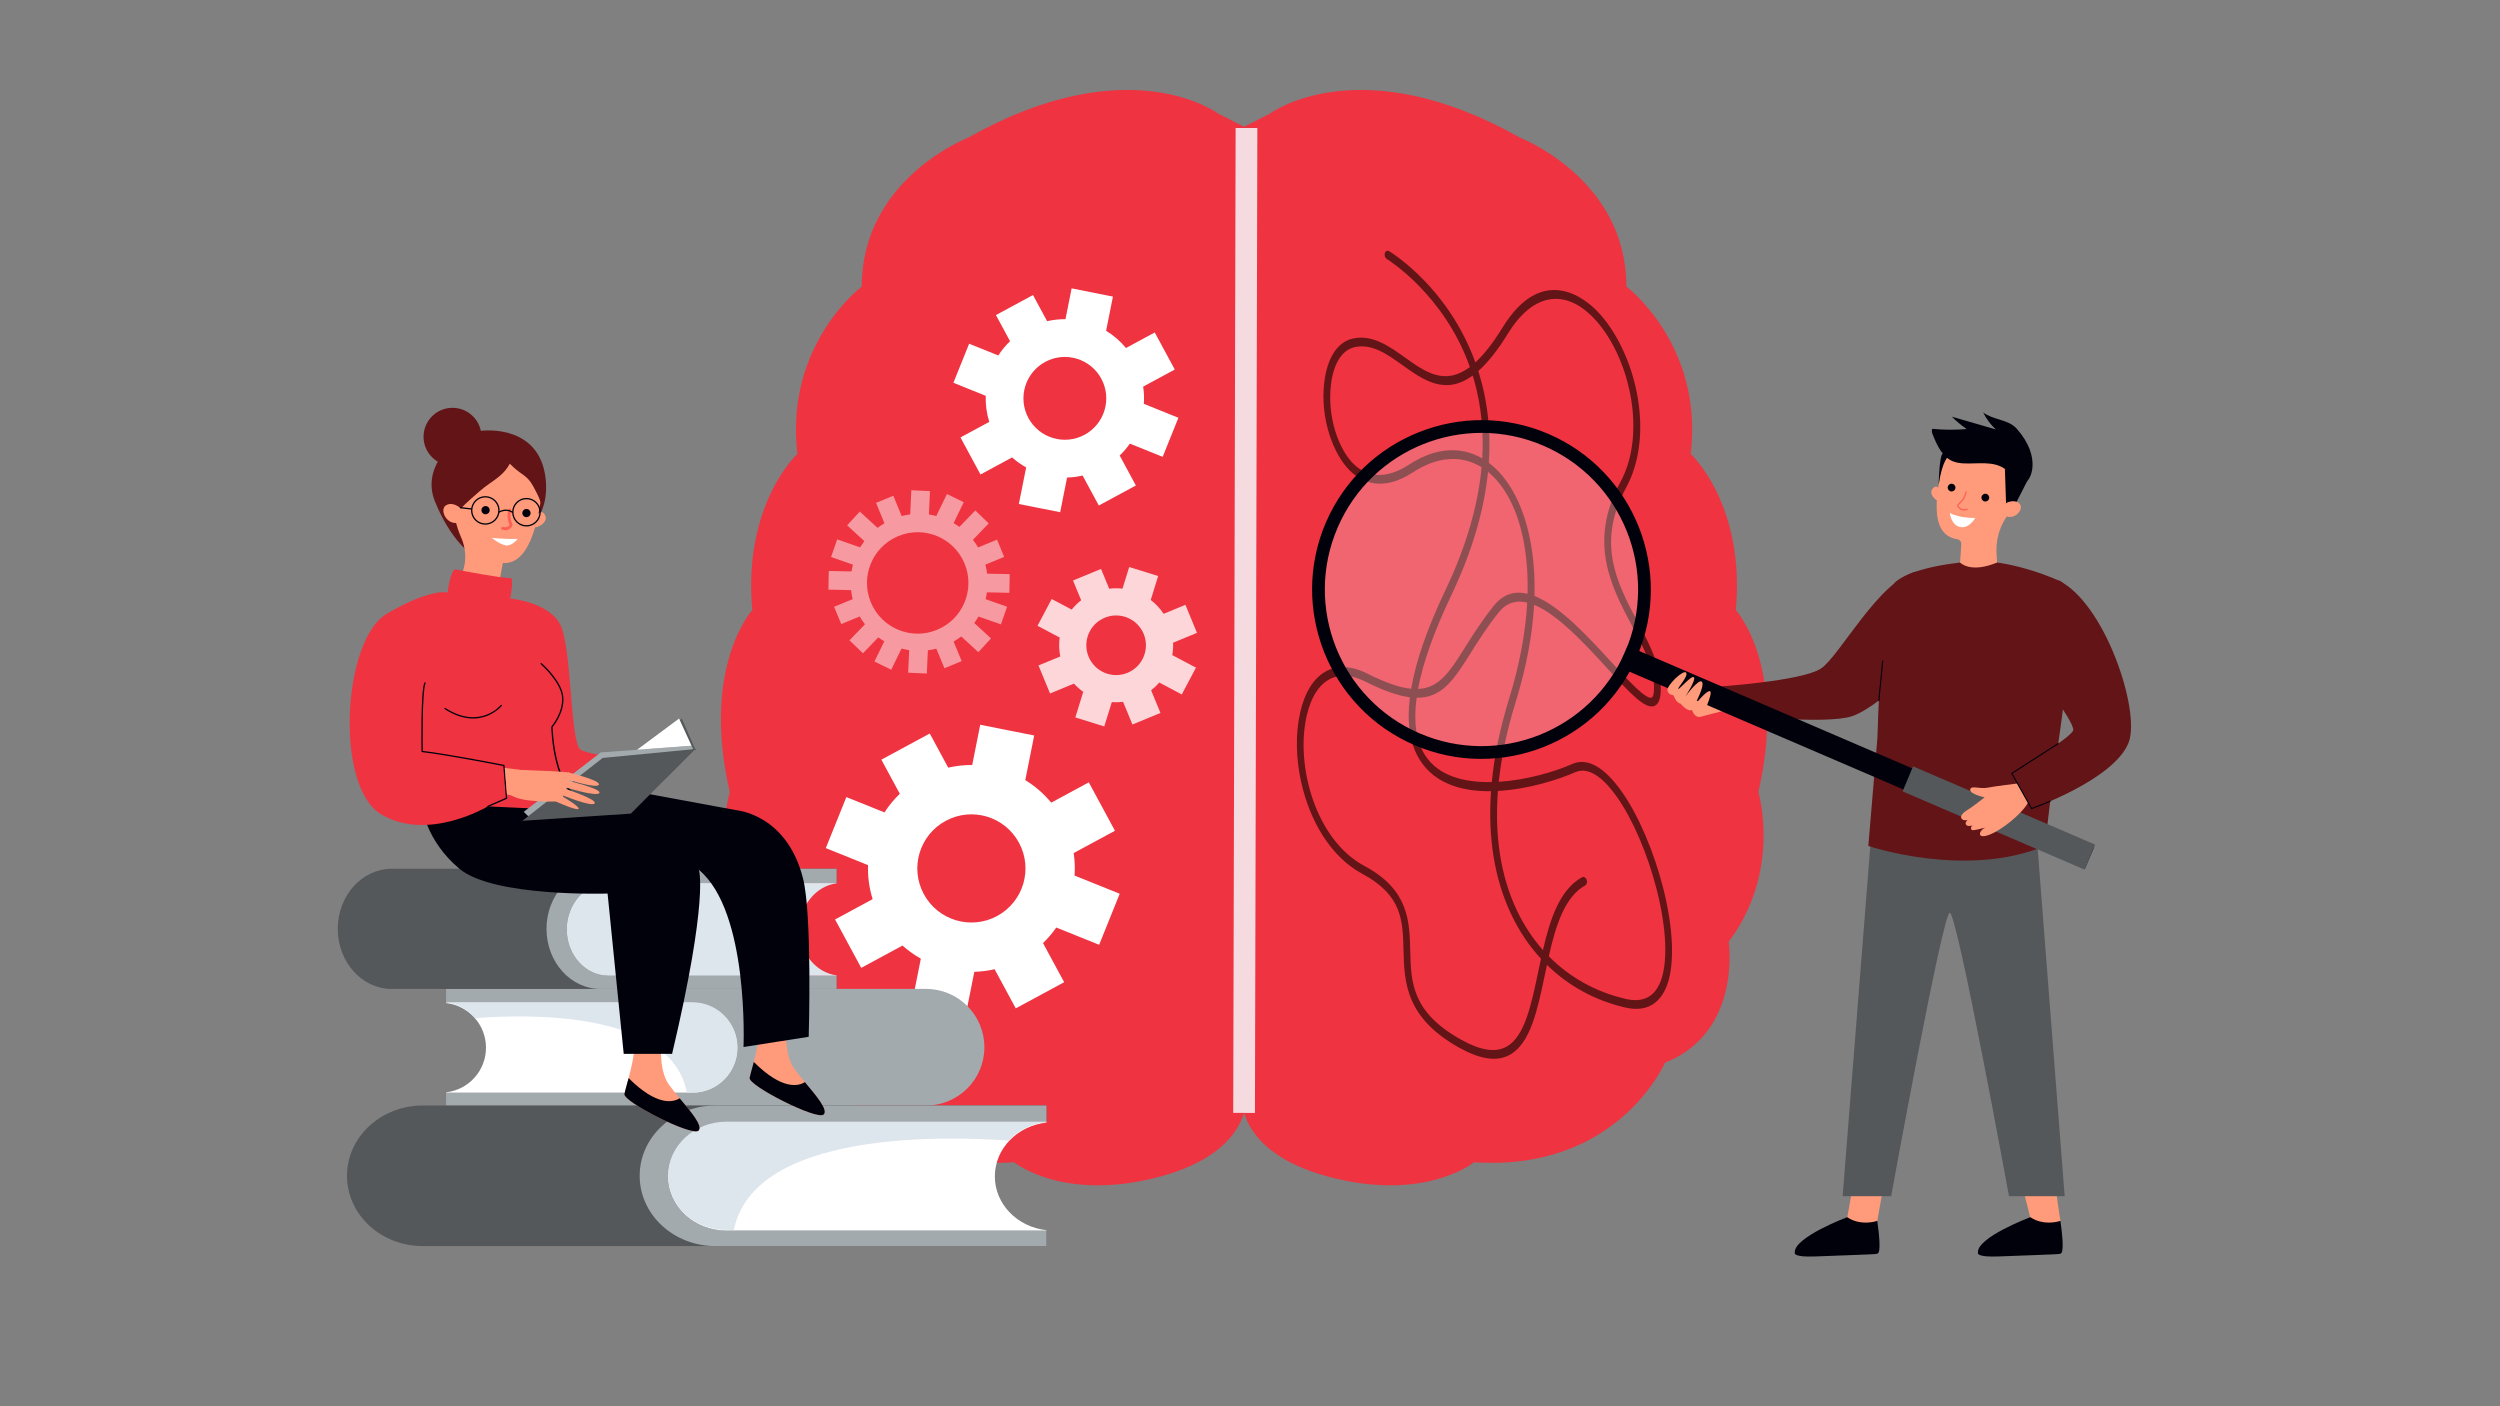 <?xml version="1.0" encoding="UTF-8"?>
<svg id="Capa_1" data-name="Capa 1" xmlns="http://www.w3.org/2000/svg" viewBox="0 0 1920 1080">
  <rect x="0" y="0" width="1920" height="1080" fill="#808080" stroke="none"/>
  <defs>
    <style>
      .cls-1 {
        fill: #dde5ed;
      }

      .cls-2 {
        fill: #621417;
      }

      .cls-3 {
        fill: #ff9b7a;
      }

      .cls-4, .cls-5 {
        fill: #fff;
      }

      .cls-6 {
        fill: #ff5f55;
      }

      .cls-7 {
        opacity: .3;
      }

      .cls-7, .cls-8 {
        fill: #f5dadf;
      }

      .cls-9 {
        fill: #54585a;
      }

      .cls-5 {
        opacity: .8;
      }

      .cls-10 {
        fill: #ef3340;
      }

      .cls-11 {
        fill: #a2aaad;
      }

      .cls-12 {
        fill: #01010c;
      }

      .cls-13 {
        opacity: .5;
      }
    </style>
  </defs>
  <g>
    <path class="cls-10" d="M975.39,87.2s68.44-51.21,192.07,18.58c0,0,81.59,31.46,81.59,114.29,0,0,59.34,44.51,49.45,128.57,0,0,41.97,38.51,34.62,119.92,0,0,39.56,43.27,17.31,139.7,0,0,18.11,60.45-22.76,114.97,0,0,10.18,69.56-48.94,92.89,0,0-36.19,83.9-146.67,76.48,0,0-37.54,30.91-111.71,11.13-74.18-19.78-66.73-65.43-66.73-65.43V98.29l21.78-11.09Z"/>
    <path class="cls-10" d="M935.49,87.2s-68.44-51.21-192.07,18.58c0,0-81.59,31.46-81.59,114.29,0,0-59.34,44.51-49.45,128.57,0,0-41.97,38.51-34.62,119.92,0,0-39.56,43.27-17.31,139.7,0,0-18.11,60.45,22.76,114.97,0,0-10.18,69.56,48.94,92.89,0,0,36.19,83.9,146.67,76.48,0,0,37.54,30.91,111.71,11.13,74.18-19.78,66.73-65.43,66.73-65.43V98.29l-21.78-11.09Z"/>
    <rect class="cls-8" x="578.15" y="468.15" width="756.41" height="16.69" transform="translate(477.55 1431.69) rotate(-89.86)"/>
    <path class="cls-2" d="M999.27,600.53c-4.09-18.53-4.39-37.57-.67-53.65,7.08-30.64,26.76-42,51.35-29.64,14.3,7.19,25.14,10.88,33.82,11.73,3.59-21.2,12.36-46.46,26.27-75.64,15.79-33.12,25.07-64.71,27.8-94.5-15.4-9.58-33.97-8.35-52.87,4.01-23.29,15.22-39.19,7.55-48.43-1.57-12.22-12.06-22.85-39.16-19.51-67.6,2.21-18.81,10.19-31.08,21.88-33.66,15.07-3.32,27.85,5.8,40.21,14.62,15.54,11.09,30.47,21.74,49.75,7.23-19.83-55.9-63.29-82.65-63.75-82.93-1.35-.82-2.07-2.82-1.59-4.48.47-1.66,1.96-2.34,3.31-1.53,1.97,1.18,45.41,27.86,66.25,85.42,6.42-5.87,13.32-14.53,20.88-26.81,30.46-49.49,63.22-22.24,72.53-12.71,14.31,14.65,25.75,38.16,30.6,62.87,5.35,27.3,2.44,53.14-8.22,72.77-23.17,42.7-6.95,73.34,8.74,102.96,9.56,18.06,18.59,35.11,17.83,53.62-.25,6.03-1.82,9.74-4.68,11.04-7.06,3.2-19.32-10.17-36.28-28.68-16.99-18.54-38.01-41.47-56.3-48.89-1.24,22.1-5.63,47.17-14.26,75.01-6.57,21.19-10.86,41.57-12.88,60.9,21.4-1.33,43.19-7.78,56.5-13.69,11.39-5.06,24.42,2.16,37.7,20.87,12.99,18.3,25.05,46.43,32.28,75.25,7.69,30.68,8.71,57.53,2.79,73.67-3.81,10.37-12.45,21.8-32,17.28-23.29-5.37-43.78-16.63-60.27-32.78-.53,2.5-1.06,5-1.58,7.5-5.68,27.1-11.04,52.69-26.84,61.5-9.77,5.45-22.4,3.74-38.61-5.22-41.83-23.12-42.52-50.82-43.12-75.26-.56-22.57-1.04-42.07-31.66-58.46-24.53-13.13-40.49-41.21-46.95-70.54ZM1082.8,535.51c-9.3-1.17-20.47-5.15-34.22-12.06-21.86-10.99-38.68-1.26-44.99,26.03-8.94,38.66,6.98,95.58,44.11,115.46,34.21,18.31,34.8,42.14,35.36,65.18.6,24.38,1.17,47.4,39.48,68.57,14.78,8.17,26.08,9.85,34.54,5.13,13.85-7.73,18.94-32.02,24.33-57.75.68-3.24,1.36-6.5,2.07-9.74-9.21-9.99-17-21.63-23.14-34.71-12.63-26.93-17.71-58.72-15.23-93.97-21.59.27-42.56-5.35-54.31-23.44-7.84-12.08-10.5-28.35-8-48.68ZM1131.04,288.41c-21.12,15.43-37.76,3.56-54-8.02-12.04-8.59-23.42-16.71-36.67-13.78-9.67,2.13-16.3,12.63-18.2,28.81-3.02,25.72,6.37,50.01,17.2,60.71,11.42,11.28,26.23,11.5,42.83.66,19.87-12.98,39.53-14.45,56.15-4.74,1.22-20.76-.81-40.61-6.08-59.48-.39-1.4-.8-2.79-1.22-4.16ZM1087.98,535.87c-2.54,18.83-.33,33.66,6.63,44.39,10.27,15.81,30.12,20.8,51.08,20.36,1.98-20.4,6.44-41.89,13.36-64.22,7.91-25.51,12.58-50.49,13.83-73.63-8.21-1.94-15.69-.12-21.77,7.45-9.02,11.23-15.71,21.88-21.61,31.26-9.53,15.17-17.07,27.15-28.71,32.04-3.83,1.61-8.06,2.4-12.81,2.34ZM1142.81,362.38c-3.04,30.09-12.47,61.81-28.26,94.92-13.31,27.91-21.81,51.89-25.48,71.82,16.46-.73,24.5-13.52,36.25-32.21,5.98-9.51,12.76-20.29,21.96-31.76,7.41-9.23,16.3-11.42,25.87-9.12.19-7.43.01-14.65-.54-21.61-2.15-27.35-9.77-49.58-22.03-64.28-2.46-2.95-5.06-5.54-7.78-7.76ZM1150.4,607.45c-2.64,34.39,2.14,65.26,14.31,91.21,5.43,11.57,12.25,21.96,20.27,31,5.56-24.14,13-46.48,30.01-55.92,1.26-.7,2.84.13,3.53,1.84.7,1.72.24,3.66-1.01,4.36-15.78,8.76-22.69,30.83-28.03,54.52,15.98,16.16,36.12,27.42,59.15,32.74,13.31,3.07,22.38-1.68,26.94-14.13,5.4-14.71,4.31-39.82-2.97-68.89-6.98-27.83-18.56-54.9-30.99-72.41-8.09-11.4-20.18-23.89-31.86-18.7-12.26,5.45-35.75,13.09-59.34,14.38ZM1139.55,300.67c3.87,17.54,5.15,35.8,3.85,54.74,3.68,2.77,7.19,6.13,10.48,10.08,14.59,17.5,25.8,48.75,24.59,92.23,19.61,7.7,41.4,31.48,59.08,50.77,12.53,13.67,26.72,29.16,30.99,27.23,1.31-.6,1.64-3.91,1.72-5.83.66-16.14-7.83-32.19-16.82-49.17-15.95-30.13-34.03-64.27-8.93-110.53,20.95-38.61,6.22-98.54-20.94-126.33-22.24-22.76-46.69-18.2-65.4,12.19-8.21,13.34-15.78,22.66-22.84,28.9.62,1.95,1.22,3.94,1.78,5.96.9,3.23,1.72,6.49,2.44,9.77Z"/>
  </g>
  <g>
    <polygon class="cls-3" points="1307.27 550.13 1334.92 542.98 1316.91 529.53 1301.65 526.34 1294.23 535.18 1307.27 550.13"/>
    <path class="cls-3" d="M1425.69,894.9s-6.85,40.07-7.11,40.56c-.27.49,2.5,4.78,2.5,4.78l10.81,1.94,9.87-4.54s5.7-32.3,6.73-37.33c1.03-5.03-22.8-5.41-22.8-5.41Z"/>
    <path class="cls-12" d="M1441.76,937.65s-12.46,4.36-23.12-2.85c0,0-41.5,15.56-40.24,27.38,0,0-1.77,3.52,16.21,2.76,17.98-.76,45.93-1.56,46.68-1.98.75-.42,4.27,1.48.46-25.32Z"/>
    <path class="cls-3" d="M1548.92,894.9s10.58,40.07,10.31,40.56c-.27.49,2.5,4.78,2.5,4.78l10.81,1.94,9.87-4.54s-5.38-32.96-4.35-37.99c1.03-5.03-29.15-4.75-29.15-4.75Z"/>
    <path class="cls-12" d="M1582.42,937.65s-12.46,4.36-23.12-2.85c0,0-41.5,15.56-40.24,27.38,0,0-1.77,3.52,16.21,2.76,17.98-.76,45.93-1.56,46.68-1.98.75-.42,4.27,1.48.46-25.32Z"/>
    <path class="cls-9" d="M1436.83,644.44l-21.68,274.22h37.26s39.39-216.69,44.98-217.64c5.59-.95,45.51,217.64,45.51,217.64h42.77l-21.86-281.32-126.98,7.1Z"/>
    <path class="cls-2" d="M1520.93,430.77s-46.12,1.6-64.8,15.79c-11.62,8.82-14.27,120.12-14.27,120.12l-6.98,83.01s74.77,25.33,135.59,0l6.62-55.51s24.03-139.53,5.33-147.77c-35.51-15.64-61.49-15.64-61.49-15.64Z"/>
    <g>
      <g>
        <path class="cls-3" d="M1490.25,376.69s-2.24-4.15-4.43-2.75c-5.6,3.59-.85,9.29,2.53,10.77l1.9-8.02Z"/>
        <path class="cls-3" d="M1490.4,362.14h.03c.02-.4.04-.82.08-1.23,1.67-18.35,18.49-31.67,36.99-28.75,15.41,2.43,26.97,15.93,27,31.53,0,5.79-1.49,11.16-4.09,15.79-3.64,7.2-6.82,13.35-10.06,18.41-5.36,8.37-7.72,18.31-6.96,28.22l.4,5.87c-20.57,8.66-28.44.05-28.44.05l.92-14.12c.12-1.84-1.2-3.45-3.02-3.74-.01,0-.02,0-.03,0-24.19-3.8-13.82-41.06-12.82-52.02Z"/>
        <path class="cls-12" d="M1521.77,381.9c.15-1.64,1.6-2.85,3.24-2.7,1.64.15,2.85,1.6,2.7,3.24-.15,1.64-1.6,2.85-3.24,2.7-1.64-.15-2.85-1.6-2.7-3.24Z"/>
        <path class="cls-12" d="M1495.84,374.2c.15-1.64,1.6-2.85,3.24-2.7,1.64.15,2.85,1.6,2.7,3.24-.15,1.64-1.6,2.85-3.24,2.7-1.64-.15-2.85-1.6-2.7-3.24Z"/>
        <polygon class="cls-12" points="1557.03 369.19 1546.4 390 1540.7 388.31 1539.76 360.13 1557.03 369.19"/>
        <path class="cls-3" d="M1539.86,387.54c.61-.99,1.58-1.69,2.69-2.03,2.29-.69,6.26-1.3,8.69,1.61,3.56,4.28-5.27,13.96-12.6,8.08,0,0-2.03-2.43,1.22-7.67Z"/>
        <path class="cls-6" d="M1505.51,391.27c2.73,1.66,5.41.35,5.44.33.26-.13.36-.44.23-.69-.13-.25-.44-.36-.7-.23-.13.06-3.11,1.48-5.71-1.35-.42-.46-.63-.83-.62-1.08.02-.36.48-.78,1.13-1.36,1.48-1.33,3.97-3.57,5.18-9.01.06-.28-.12-.56-.39-.62-.28-.06-.56.11-.62.39-1.14,5.12-3.38,7.14-4.86,8.47-.8.72-1.43,1.29-1.47,2.08-.03.56.25,1.13.89,1.83.49.53,1,.94,1.5,1.25Z"/>
        <path class="cls-4" d="M1517.01,397.78s-12.26.39-19.62-3.89c0,0,1.06,9.5,8.03,10.88,6.98,1.38,11.58-6.99,11.58-6.99Z"/>
        <path class="cls-12" d="M1496.66,350.21s-4.88,2.81-7.77,22.08c0,0,.41-21.74,3.03-23.91,2.62-2.16,4.75,1.82,4.75,1.82Z"/>
      </g>
      <path class="cls-12" d="M1548.71,329.11c-6.37-7.14-18.1-6.52-25.67-12.38,2.4,4.91,5.72,9.36,9.74,13.07-11.24-3.26-22.48-6.51-33.72-9.77,3.46,3.52,7.28,6.7,11.36,9.48-8.76.75-17.58.7-26.33-.16-.87,1.35-.29,3.12.31,4.6,3.28,8.14,7.34,17.07,15.47,20.36,2.52,1.02,5.26,1.4,7.98,1.55,10.76.58,22.65-2.06,31.55,4.02,4.13,2.82,9.24,12.59,15.12,11.18,5.23-1.25,13.96-19.8-5.8-41.94Z"/>
    </g>
    <path class="cls-2" d="M1471.87,438.9c-28.8,6.61-59.1,65.24-73.49,74.6-14.78,9.62-79.15,13.85-79.15,13.85l13.95,21.77s69.13,7.64,89.27.89c12.43-4.16,32.96-20.88,39.08-29.65,27.11-38.84,10.34-81.47,10.34-81.47Z"/>
    <g>
      <rect class="cls-12" x="1416.85" y="385.97" width="17.55" height="390.36" transform="translate(2522.58 -499.04) rotate(113.26)"/>
      <polygon class="cls-9" points="1601.01 667.91 1609.05 648.67 1469.23 588.55 1461.2 607.8 1601.01 667.91"/>
      <circle class="cls-7" cx="1137.76" cy="452.74" r="123.57" transform="translate(13.1 937.12) rotate(-45)"/>
      <path class="cls-12" d="M1189.15,333.23c-65.9-28.33-142.57,2.23-170.9,68.13-28.33,65.9,2.23,142.57,68.13,170.9,65.9,28.33,142.57-2.23,170.9-68.13,28.33-65.9-2.23-142.57-68.13-170.9ZM1248.25,500.25c-26.24,61.02-96.97,89.22-157.99,62.98-61.02-26.24-89.22-96.97-62.98-157.99,26.24-61.02,96.97-89.22,157.99-62.98,61.02,26.24,89.22,96.97,62.98,157.99Z"/>
    </g>
    <path class="cls-3" d="M1307.27,550.12s8.47-17.7,6.13-19.21c-2.33-1.5-12.02,10.71-11.94,10.46.08-.24,8.06-14.63,5.66-17.69-2.39-3.07-12.9,11.48-12.9,11.48,0,0,8.47-12.95,6.72-14.96-1.75-2.01-11.22,9.49-12.03,8.87-.81-.63,8.07-9.9,6-12.49-2.07-2.59-15.09,10-14.31,13.67.79,3.66,4.61,3.67,4.61,3.67,0,0,1.99,6,5.42,6.44,0,0,5.46,6.69,8.84,4.89,0,0,1.97,7.3,7.79,4.88Z"/>
    <path class="cls-3" d="M1549.44,601.73s-17.04,2-23.06,3.22c-6.02,1.21-12.76-2.08-13.27,1.44-.51,3.53,11.06,5.96,11.06,5.96,0,0-9.79,7.78-13.16,9.71-3.37,1.93-6.28,5.02-4.21,6.98,4.01,3.8,13.68-5.32,13.68-5.32,0,0-13.85,6.33-10.3,9.96,2.95,3.02,16.75-5.18,16.75-5.18,0,0-12.99,3.95-13.17,7.11-.1,1.76.07,2.64,5.41,1.34,5.99-1.46,5.67-1.38,5.67-1.38,0,0-3.25,1.32-4.12,4.01-.63,1.97.68,4.08,7.73,1.27,8.52-3.4,23.82-15.11,29.18-24.54l-8.18-14.58Z"/>
    <path class="cls-2" d="M1580.73,445.67c35.7,17,63.42,100.18,54.09,124.53-10.92,28.51-74.54,50.87-74.54,50.87l-15.2-27.1s47.03-28.04,47.18-33.39c.22-7.77-30.78-46.96-30.78-46.96l19.25-67.95Z"/>
    <path class="cls-12" d="M1560.28,621.49c-.15,0-.29-.08-.37-.22l-15.2-27.1c-.11-.19-.05-.44.14-.56l35.64-22.9c.2-.13.46-.07.58.13.13.2.07.46-.13.58l-35.31,22.68,14.82,26.43,13.93-5.57c.21-.09.46.02.55.23.09.22-.02.46-.23.55l-14.28,5.7c-.05.02-.1.03-.16.03Z"/>
    <path class="cls-12" d="M1442.95,538.42s-.03,0-.04,0c-.23-.02-.4-.23-.38-.46l2.97-30.28c.02-.23.24-.39.46-.38.23.02.4.23.38.46l-2.97,30.28c-.02.22-.2.38-.42.38Z"/>
  </g>
  <g>
    <g class="cls-13">
      <path class="cls-4" d="M725.97,495.87c26.86-11.08,39.65-41.84,28.57-68.7-11.08-26.86-41.84-39.65-68.7-28.57-26.86,11.08-39.65,41.84-28.57,68.7,11.08,26.86,41.84,39.65,68.7,28.57ZM689.94,411.69c19.88-8.2,42.65,1.26,50.86,21.15,8.2,19.88-1.26,42.65-21.15,50.86-19.88,8.2-42.65-1.26-50.86-21.15-8.2-19.88,1.26-42.65,21.15-50.86Z"/>
      <rect class="cls-4" x="720.88" y="490.68" width="14.35" height="20.5" transform="translate(1592.14 686.24) rotate(157.57)"/>
      <rect class="cls-4" x="697.94" y="496.44" width="14.35" height="20.5" transform="translate(1386.5 1044.87) rotate(-177.4)"/>
      <rect class="cls-4" x="675.3" y="491.74" width="14.35" height="20.5" transform="translate(1076.76 1251.87) rotate(-154.07)"/>
      <rect class="cls-4" x="657.53" y="479.12" width="14.35" height="20.5" transform="translate(803.31 1303.06) rotate(-136.03)"/>
      <rect class="cls-4" x="751.81" y="414.71" width="14.35" height="20.5" transform="translate(655.62 1288.66) rotate(-112.42)"/>
      <rect class="cls-4" x="645.69" y="458.5" width="14.35" height="20.5" transform="translate(468.62 1251.06) rotate(-112.43)"/>
      <rect class="cls-4" x="741.52" y="478.46" width="14.35" height="20.5" transform="translate(-117.64 709.73) rotate(-47.45)"/>
      <rect class="cls-4" x="754.26" y="459.16" width="14.35" height="20.5" transform="translate(67.49 1033.83) rotate(-70.78)"/>
      <rect class="cls-4" x="757.96" y="437.68" width="14.35" height="20.5" transform="translate(301.48 1203.64) rotate(-88.82)"/>
      <rect class="cls-4" x="676.15" y="382.73" width="14.35" height="20.5" transform="translate(1464.89 495.6) rotate(157.58)"/>
      <rect class="cls-4" x="655.82" y="394.82" width="14.35" height="20.5" transform="translate(1409.75 190.6) rotate(132.55)"/>
      <rect class="cls-4" x="643.09" y="414.12" width="14.35" height="20.5" transform="translate(1265.06 -49.92) rotate(109.22)"/>
      <rect class="cls-4" x="639.39" y="435.6" width="14.35" height="20.5" transform="translate(1105.68 -191.36) rotate(91.18)"/>
      <rect class="cls-4" x="699.4" y="376.84" width="14.35" height="20.5" transform="translate(18.3 -31.67) rotate(2.6)"/>
      <rect class="cls-4" x="722.04" y="381.54" width="14.35" height="20.5" transform="translate(244.75 -279.44) rotate(25.93)"/>
      <rect class="cls-4" x="739.81" y="394.16" width="14.35" height="20.5" transform="translate(490.22 -405.29) rotate(43.97)"/>
    </g>
    <path class="cls-4" d="M641.33,706.15l20.09,37.18,31.69-17.13c4.35,3.88,9.08,7.24,14.09,10.05l-7.31,36.65,41.45,8.26,6.94-34.81c5.2-.14,10.41-.8,15.57-1.99l16.25,30.07,37.18-20.09-16.25-30.07c3.82-3.66,7.23-7.67,10.19-11.93l32.92,13.27,15.8-39.2-34.67-13.97c.4-5.73.18-11.53-.68-17.29l31.7-17.13-20.09-37.18-28.86,15.6c-5.72-6.95-12.48-12.75-19.92-17.28l6.84-34.3-41.44-8.26-6.17,30.93c-6.13-.05-12.31.61-18.42,2.02l-14.17-26.22-37.18,20.09,14.17,26.22c-4.52,4.33-8.46,9.14-11.78,14.3l-29.26-11.79-15.8,39.2,32.44,13.07c-.29,8.71.86,17.54,3.54,26.13l-28.86,15.6ZM726.29,630.42c20.18-10.91,45.38-3.39,56.28,16.79,10.91,20.18,3.39,45.38-16.79,56.28-20.18,10.91-45.38,3.39-56.28-16.79-10.9-20.18-3.39-45.38,16.79-56.28Z"/>
    <path class="cls-5" d="M797.55,511.06l8.88,21.53,18.36-7.57c2.16,2.38,4.56,4.49,7.15,6.31l-6.1,19.67,22.24,6.9,5.8-18.68c2.86.22,5.75.16,8.65-.2l7.18,17.41,21.53-8.88-7.18-17.41c2.31-1.79,4.4-3.79,6.27-5.96l17.28,9.16,10.9-20.58-18.2-9.64c.55-3.12.76-6.31.62-9.52l18.35-7.57-8.88-21.53-16.71,6.9c-2.74-4.14-6.11-7.7-9.93-10.61l5.71-18.41-22.24-6.9-5.15,16.6c-3.36-.38-6.78-.37-10.21.05l-6.27-15.19-21.53,8.88,6.27,15.18c-2.73,2.12-5.16,4.53-7.28,7.17l-15.36-8.14-10.9,20.58,17.03,9.02c-.66,4.76-.53,9.66.45,14.53l-16.71,6.9ZM848.46,474.41c11.69-4.82,25.07.74,29.89,12.43,4.82,11.69-.74,25.07-12.43,29.89-11.69,4.82-25.07-.74-29.89-12.43-4.82-11.69.74-25.07,12.43-29.89Z"/>
  </g>
  <path class="cls-4" d="M737.64,335.94l15.38,28.47,24.27-13.11c3.33,2.97,6.95,5.55,10.79,7.69l-5.6,28.07,31.73,6.33,5.31-26.65c3.98-.11,7.97-.61,11.92-1.52l12.44,23.02,28.47-15.38-12.44-23.02c2.93-2.8,5.54-5.87,7.81-9.14l25.21,10.16,12.09-30.01-26.54-10.7c.31-4.39.14-8.83-.52-13.24l24.27-13.11-15.38-28.47-22.1,11.94c-4.38-5.32-9.55-9.76-15.25-13.23l5.24-26.26-31.73-6.33-4.72,23.68c-4.7-.04-9.43.47-14.1,1.54l-10.85-20.08-28.47,15.38,10.85,20.08c-3.46,3.32-6.48,7-9.02,10.95l-22.4-9.03-12.1,30.01,24.84,10.01c-.22,6.67.66,13.43,2.71,20.01l-22.1,11.94ZM802.69,277.95c15.45-8.35,34.75-2.59,43.1,12.86,8.35,15.45,2.59,34.75-12.86,43.1-15.45,8.35-34.75,2.59-43.1-12.86-8.35-15.45-2.59-34.75,12.86-43.09Z"/>
  <g>
    <g>
      <path class="cls-11" d="M711.23,759.47h-368.5v10.62h189.06c19.05,0,34.5,15.44,34.5,34.5h0c0,19.05-15.44,34.5-34.5,34.5h-189.06v9.95h368.5c24.73,0,44.78-20.04,44.78-44.78h0c0-24.73-20.04-44.78-44.78-44.78h0Z"/>
      <path class="cls-11" d="M583.09,804.25h0c0-24.73-20.05-44.78-44.78-44.78h-195.59v10.62h189.06c19.05,0,34.5,15.44,34.5,34.5h0c0,19.05-15.44,34.5-34.5,34.5h-189.06v9.95h195.59c24.73,0,44.78-20.04,44.78-44.78h0Z"/>
      <path class="cls-4" d="M531.78,770.12h-189.06v.24c17.18,1.98,30.52,16.56,30.52,34.26h0c0,17.7-13.34,32.29-30.52,34.26v.24h189.06c19.05,0,34.5-15.44,34.5-34.5h0c0-19.05-15.44-34.5-34.5-34.5h0Z"/>
      <path class="cls-1" d="M566.33,804.47c0-19.17-15.45-34.71-34.5-34.71h-189.1v.24c8.88,1.03,16.73,5.45,22.25,11.94,37.82-3.01,150.63-6.53,162.51,57.25h4.34c19.06,0,34.5-15.54,34.5-34.71h0Z"/>
    </g>
    <g>
      <path class="cls-9" d="M300.91,667.19h341.62v10.94h-175.27c-17.66,0-31.98,15.93-31.98,35.56h0c0,19.64,14.31,35.57,31.98,35.57h175.27v10.26h-341.62c-22.93,0-41.51-20.67-41.51-46.16h0c0-25.5,18.59-46.16,41.51-46.16h0Z"/>
      <path class="cls-11" d="M419.71,713.35h0c0-25.5,18.59-46.16,41.51-46.16h181.31v10.94h-175.27c-17.66,0-31.98,15.93-31.98,35.56h0c0,19.64,14.31,35.57,31.98,35.57h175.27v10.26h-181.31c-22.93,0-41.51-20.67-41.51-46.16h0Z"/>
      <path class="cls-1" d="M467.26,678.17h175.27v.24c-15.92,2.04-28.29,17.07-28.29,35.32h0c0,18.25,12.36,33.29,28.29,35.33v.24h-175.27c-17.66,0-31.98-15.93-31.98-35.57h0c0-19.64,14.31-35.56,31.98-35.56h0Z"/>
    </g>
    <g>
      <path class="cls-9" d="M324.7,849.02h479.01v12.8h-245.76c-24.77,0-44.84,18.62-44.84,41.59h0c0,22.97,20.07,41.59,44.84,41.59h245.76v12h-479.01c-32.15,0-58.21-24.17-58.21-53.99h0c0-29.82,26.06-53.99,58.21-53.99h0Z"/>
      <path class="cls-11" d="M491.27,903.01h0c0-29.82,26.06-53.99,58.21-53.99h254.23v12.8h-245.76c-24.77,0-44.84,18.62-44.84,41.59h0c0,22.97,20.07,41.59,44.84,41.59h245.76v12h-254.23c-32.15,0-58.21-24.17-58.21-53.99h0Z"/>
      <path class="cls-4" d="M557.95,861.87h245.76v.29c-22.32,2.38-39.67,19.96-39.67,41.3h0c0,21.35,17.34,38.93,39.67,41.31v.29h-245.76c-24.77,0-44.84-18.62-44.84-41.59h0c0-22.97,20.07-41.59,44.84-41.59h0Z"/>
      <path class="cls-1" d="M513.11,903.01c0-22.97,20.07-41.59,44.84-41.59h245.76v.28c-11.54,1.24-21.74,6.53-28.91,14.31-49.16-3.61-195.76-7.82-211.21,68.58h-5.64c-24.77,0-44.84-18.62-44.84-41.59h0Z"/>
    </g>
  </g>
  <g>
    <g>
      <path class="cls-3" d="M508.3,795.22s-3.59,25.17,5.39,37.75c8.99,12.58,27.56,30.56,22.77,35.35-4.79,4.79-58.12-22.17-56.92-28.16,1.2-5.99,9.59-30.56,7.79-44.94h20.97Z"/>
      <path class="cls-12" d="M482.77,827.98c-1.47,5.55-2.8,10.04-3.23,12.17-1.2,5.99,52.13,32.95,56.92,28.16,3.55-3.56-5.74-14.36-14.45-24.84-4.9,3.08-17.32,6.36-39.24-15.5Z"/>
    </g>
    <g>
      <path class="cls-3" d="M604.45,782.83s-3.6,25.17,5.39,37.75c8.99,12.58,27.56,30.56,22.77,35.35-4.79,4.79-58.12-22.17-56.92-28.16,1.2-5.99,9.59-30.56,7.79-44.94h20.97Z"/>
      <path class="cls-12" d="M578.92,815.59c-1.47,5.55-2.8,10.04-3.23,12.17-1.2,5.99,52.13,32.95,56.92,28.16,3.55-3.56-5.74-14.36-14.45-24.84-4.9,3.08-17.32,6.36-39.24-15.5Z"/>
    </g>
    <polygon class="cls-9" points="533.84 575.25 523.62 551.83 476.69 591.51 510.85 598.36 533.84 575.25"/>
    <path class="cls-2" d="M391.59,413.89c1.45.02,30.77-8.51,27.58-44.94-3.19-36.43-35.24-40.07-51.64-37.89-16.39,2.19-44.81,26.05-33.51,54.01,11.29,27.96,25.5,38.52,25.5,38.52l32.07-9.71Z"/>
    <path class="cls-3" d="M411.85,395.68s3.71-3.82,5.67-1.62c4.98,5.63-2.46,10.46-6.59,11.02l.92-9.4Z"/>
    <path class="cls-3" d="M385.11,335.78c-18.06-2.19-35.18,9.71-39.48,27.38-1.41,5.81-1.33,11.6-.05,16.99,2.58,13.32,4.77,24.07,8.45,32.29,3.73,8.33,4.39,17.72,1.46,26.36l-2.97,8.73c18.77,14.25,29.46,7.31,29.46,7.31l4.21-22.44h0c22.91,1.54,27.69-40.38,29.98-52.6h-.04c.1-.46.21-.91.29-1.37,3.84-20.46-10.32-40.12-31.32-42.66Z"/>
    <path class="cls-2" d="M375.75,371.53c-5.19,3.62-9.92,7.86-14.63,12.09-4.98,4.48-10.17,9.25-12.28,15.6-4.95-5.48-7.42-12.72-9.31-19.86-.87-3.31-1.66-6.7-1.51-10.12.21-4.84,2.27-9.39,4.29-13.8,2.61-5.69,5.39-11.6,10.32-15.46,3.26-2.55,7.25-4.01,11.27-5.03,9.37-2.38,19.44-2.54,28.61.54,9.16,3.08,17.33,9.58,21.5,18.3,5.38,11.23,3.74,24.41,1.98,36.73-.28-5.31-2.83-10.19-5.33-14.88-1.63-3.05-3.3-6.16-5.84-8.51-4.33-4-5.82-3.59-13.33-11.03-3.66,7.12-9.24,10.88-15.73,15.41Z"/>
    <path class="cls-12" d="M407.35,394.91c.49-1.68-.48-3.43-2.16-3.92-1.68-.49-3.43.48-3.92,2.16-.49,1.68.48,3.43,2.16,3.92,1.68.49,3.43-.48,3.92-2.16Z"/>
    <path class="cls-12" d="M375.95,392.69c.49-1.68-.48-3.43-2.16-3.92-1.68-.49-3.43.48-3.92,2.16-.49,1.68.48,3.43,2.16,3.92,1.68.49,3.43-.48,3.92-2.16Z"/>
    <path class="cls-6" d="M387.71,407.16c3.78.13,5.52-2.4,5.93-3.97.07-.27.04-.57-.1-.81-2.54-4.64-1.1-10.46-1.08-10.52.15-.59-.2-1.19-.8-1.35-.58-.15-1.19.2-1.35.79-.07.26-1.6,6.36,1.05,11.68-.38.82-1.62,2.57-5.08,1.74-.61-.14-1.19.22-1.34.82-.14.59.22,1.19.82,1.33.7.17,1.35.25,1.94.28Z"/>
    <path class="cls-4" d="M377.71,413.13s12.03,1.08,19.87.72c0,0-4.33,5.6-8.91,5.03-4.57-.57-10.96-5.75-10.96-5.75Z"/>
    <path class="cls-12" d="M372.73,402.98c-6.05,0-10.98-4.93-10.98-10.98s4.93-10.98,10.98-10.98,10.98,4.93,10.98,10.98-4.93,10.98-10.98,10.98ZM372.73,382.03c-5.5,0-9.97,4.47-9.97,9.97s4.47,9.97,9.97,9.97,9.97-4.47,9.97-9.97-4.47-9.97-9.97-9.97Z"/>
    <path class="cls-12" d="M404.31,404.36c-6.06,0-10.98-4.93-10.98-10.98s4.93-10.98,10.98-10.98,10.98,4.93,10.98,10.98-4.93,10.98-10.98,10.98ZM404.31,383.41c-5.5,0-9.97,4.47-9.97,9.97s4.47,9.97,9.97,9.97,9.97-4.47,9.97-9.97-4.47-9.97-9.97-9.97Z"/>
    <rect class="cls-12" x="355.24" y="383.57" width="1.01" height="13.11" transform="translate(-72.07 699.52) rotate(-83.51)"/>
    <path class="cls-12" d="M393.5,394.06c-.16-.15-4.09-3.63-10.14-.24l-.49-.88c6.71-3.77,11.28.34,11.32.38l-.69.74Z"/>
    <path class="cls-3" d="M354.57,392.17c-.36-1.26-1.2-2.33-2.3-3.03-2.27-1.45-6.41-3.35-9.95-.93-5.2,3.55,1.43,16.8,11.2,12.67,0,0,2.95-2.02,1.04-8.71Z"/>
    <path class="cls-12" d="M565.71,622.27s38.61,3.13,51,52.32c7.2,28.59,4.37,121.67,4.37,121.67l-50.07,7.85s4.49-104.03-34.28-136.08c0,0,7.85,21.13-20.56,141.34h-37.16l-12.39-123.13s-87.43,2.91-113.66-18.94c-26.23-21.86-28.86-48.02-28.86-48.02l123.58-18.78,118.03,21.76Z"/>
    <path class="cls-10" d="M343.74,455.05s2.43-18.7,6.31-17.73c3.89.97,38.37,7.24,41.77,6.54,3.4-.71,0,15.81,0,15.81,0,0,28.17,2.43,37.89,18.94,9.71,16.51,7.92,91.86,16.17,97.2,8.26,5.34,59.6,8.69,59.6,8.69l-67.16,37.78-63.62-2.98s-46.02,27.58-81.96,6.11c-35.94-21.48-29.63-134.16,4.37-154.08,34-19.91,46.63-16.27,46.63-16.27Z"/>
    <polygon class="cls-11" points="405.66 626.84 402.21 623.49 461.37 577.86 531.12 572.73 532.35 575.4 444.04 625.29 405.66 626.84"/>
    <polygon class="cls-9" points="462.83 582.1 401.15 630.37 484.49 624.86 533.84 575.25 462.83 582.1"/>
    <path class="cls-12" d="M374.7,619.8c-.2,0-.38-.11-.46-.3-.11-.26,0-.56.26-.67l14-6.12-1.96-24.39c-4.28-.84-43.62-8.5-62.41-10.7-.25-.03-.44-.24-.45-.49-.03-1.89-.7-46.24,2.23-52.82.11-.26.41-.37.67-.26.26.12.37.41.26.67-2.69,6.04-2.21,47.21-2.15,51.96,20.01,2.39,62,10.64,62.42,10.73.22.04.39.23.4.45l2.02,25.14c.02.21-.1.42-.3.5l-14.33,6.26c-.07.03-.14.04-.2.04Z"/>
    <path class="cls-12" d="M449.14,615.11s-.08,0-.12-.01c-24.38-5.85-25.6-54.75-25.64-56.83,0-.12.04-.24.12-.34.09-.11,9.08-10.67,8.14-22.46-.94-11.8-16.19-25.26-16.34-25.4-.21-.18-.23-.5-.05-.72.19-.21.5-.23.72-.05.64.56,15.71,13.87,16.69,26.08.92,11.58-7.08,21.65-8.25,23.05.1,3.38,1.97,50.18,24.86,55.67.27.07.44.34.37.61-.06.23-.26.39-.49.39Z"/>
    <path class="cls-12" d="M363.34,551.83c-6.16,0-13.48-1.86-21.82-7.22-.23-.15-.3-.46-.15-.7.15-.24.47-.3.7-.15,26.52,17.04,42.41-2.12,42.56-2.32.17-.21.49-.25.71-.08.22.17.25.49.08.71-.11.14-8.09,9.76-22.08,9.76Z"/>
    <g>
      <g>
        <path class="cls-3" d="M400.21,591.34s.96.03,2.58.08c7.97.25,31.83,1.07,34.59,2.04,3.33,1.17-6.69,21.98-6.69,21.98,0,0-28.66,1.57-37.89-4.58-9.22-6.15,7.4-19.53,7.4-19.53Z"/>
        <path class="cls-3" d="M426.91,615.58s15.99,7.23,17.4,5.65c1.42-1.58-12.52-9.65-12.52-9.65l-4.88,4Z"/>
        <path class="cls-3" d="M431.26,610.45s23.67,9.74,25.46,6.47c1.79-3.27-24.41-11.72-24.41-11.72l-1.06,5.26Z"/>
        <path class="cls-3" d="M434.41,604.71s24.43,7.63,25.93,4.22c1.5-3.41-25.34-9.55-25.34-9.55l-.59,5.33Z"/>
        <path class="cls-3" d="M435.65,598.56s22.82,7.45,24.25,4.03c1.43-3.42-23.65-9.36-23.65-9.36l-.59,5.33Z"/>
      </g>
      <polygon class="cls-3" points="405.66 592.02 387.65 589.77 389.31 610.13 398.57 612.2 405.66 592.02"/>
    </g>
    <path class="cls-2" d="M369.75,335.43c0-12.28-9.95-22.23-22.23-22.23s-22.23,9.95-22.23,22.23,9.95,22.23,22.23,22.23,22.23-9.95,22.23-22.23Z"/>
    <polygon class="cls-4" points="531.12 572.73 521.54 551.83 489.28 575.81 531.12 572.73"/>
  </g>
</svg>